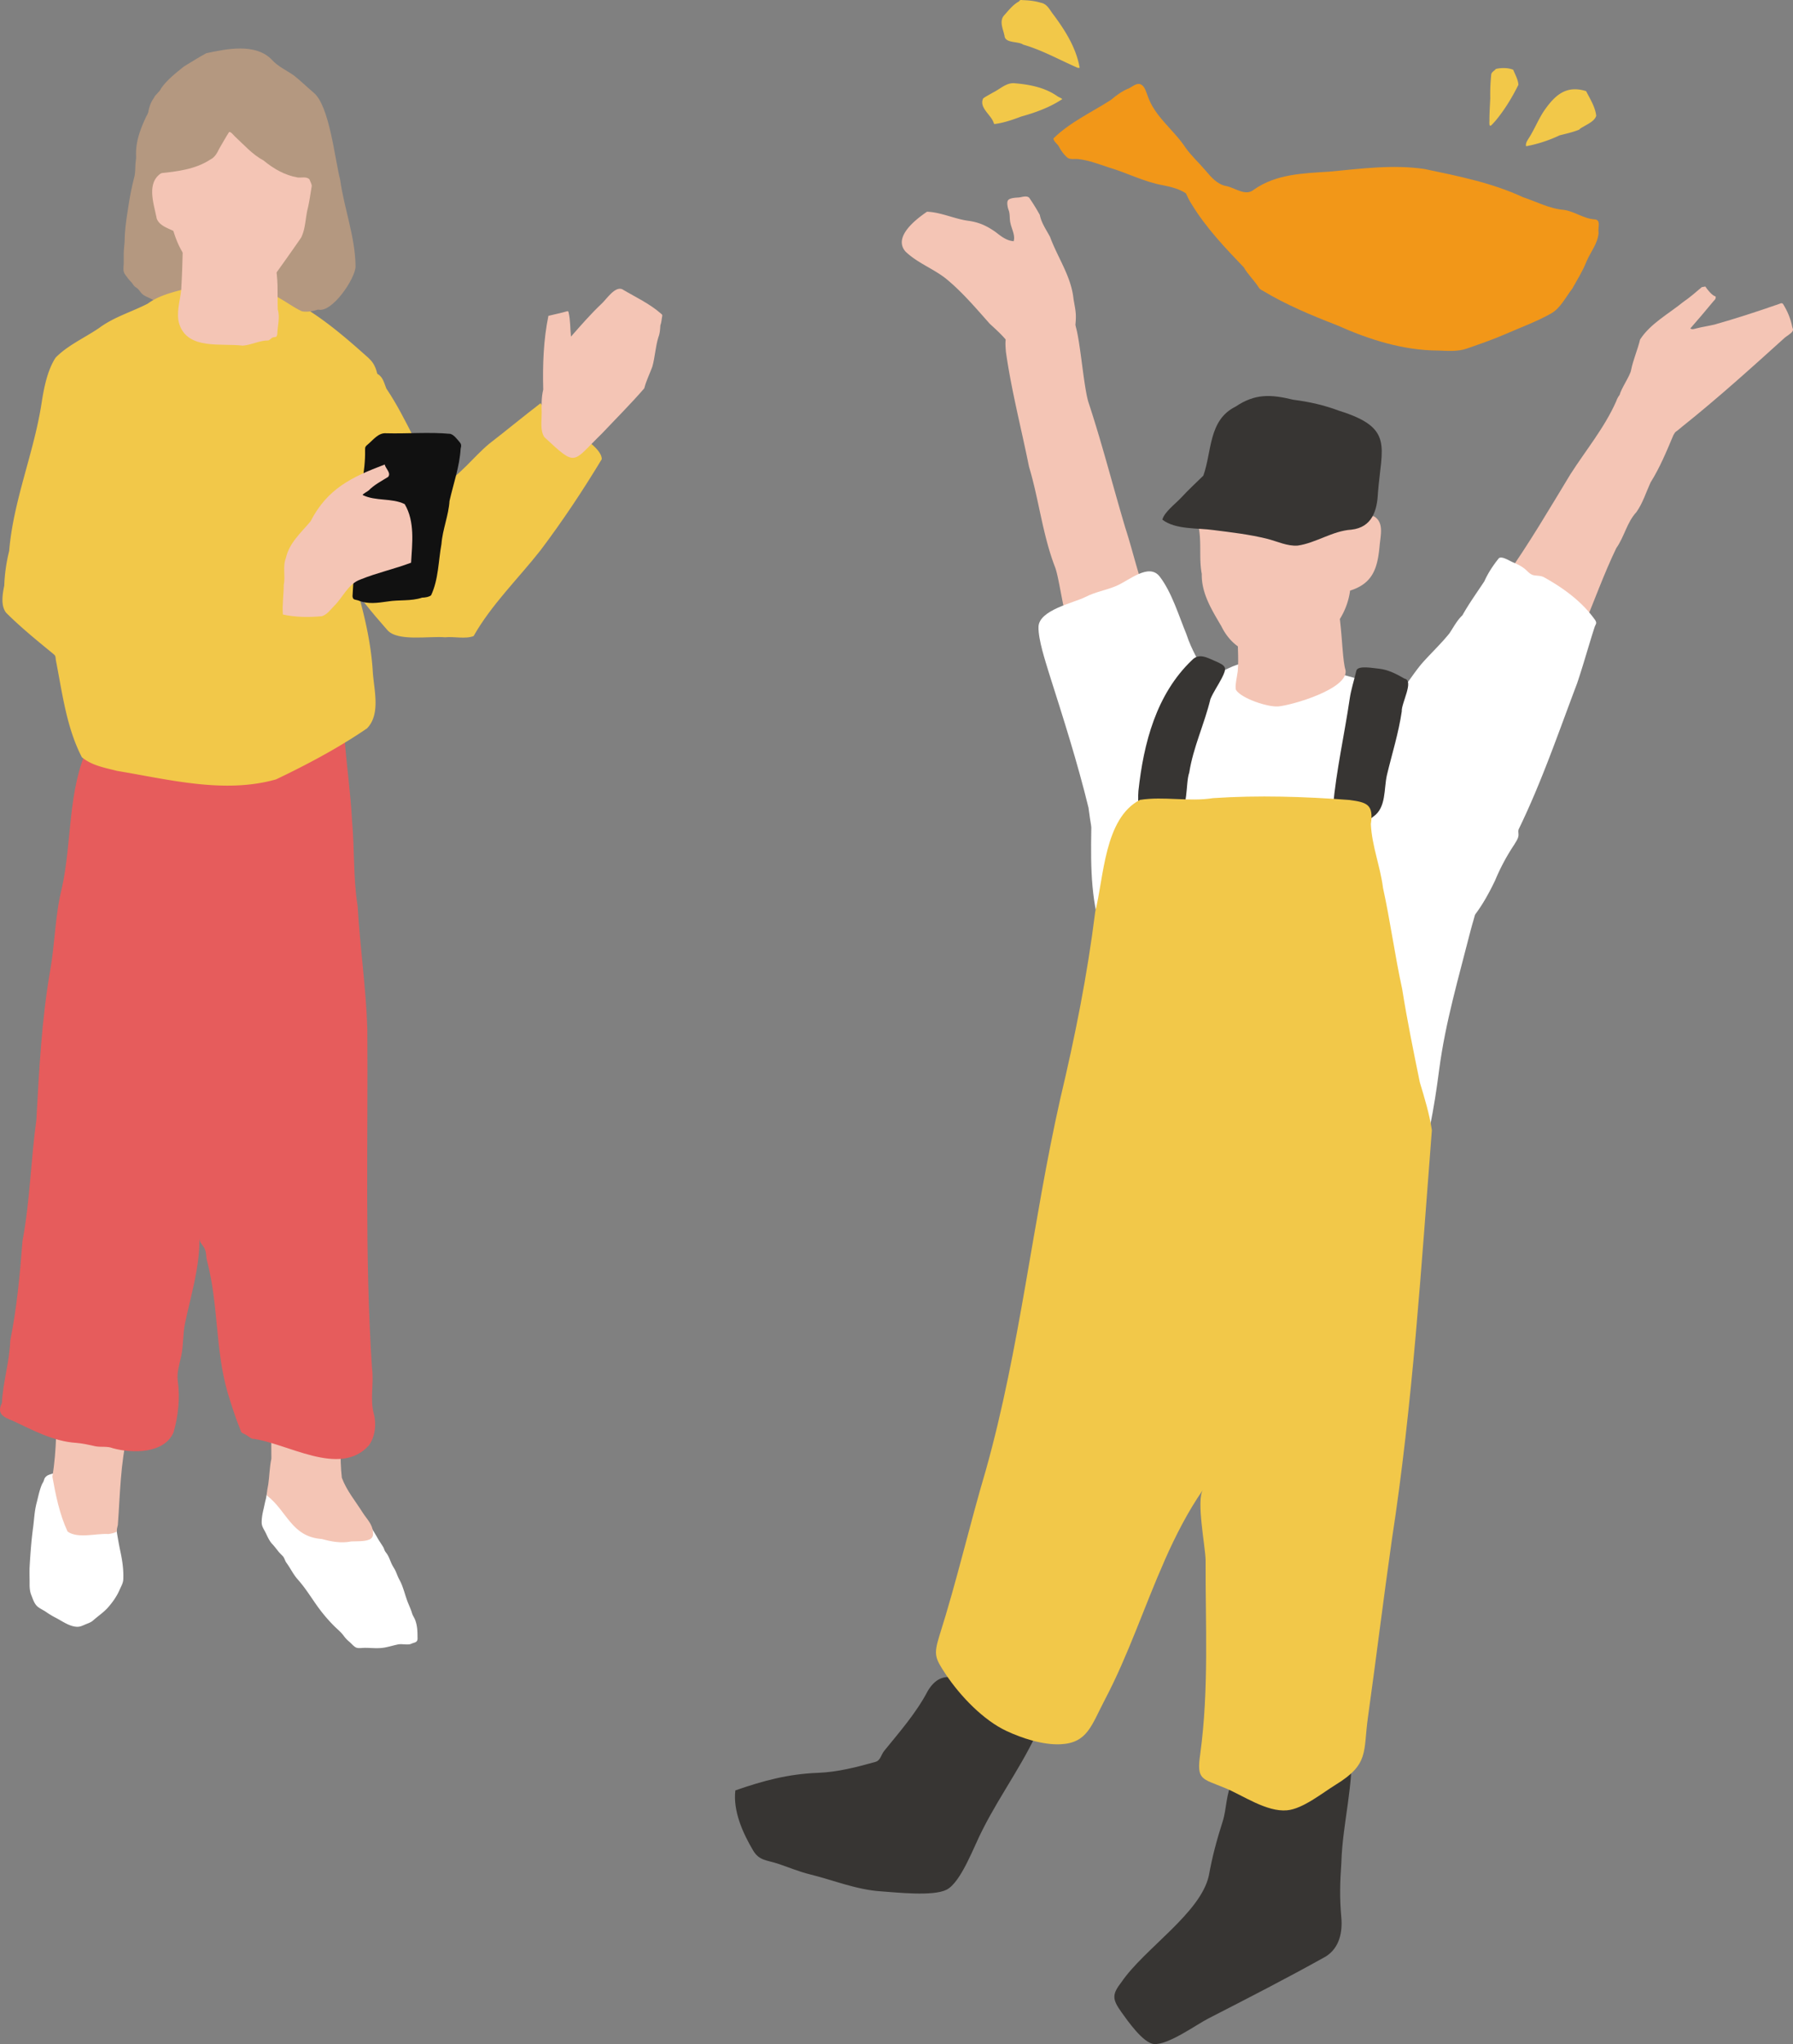 <svg width="222" height="253" fill="none" xmlns="http://www.w3.org/2000/svg"><rect width="100%" height="100%" fill="#808080" stroke="none"/><g clip-path="url(#a)"><path d="M208.154 50.206c.376.13.7.283.482.731-.538.936-.827 2.002-1.44 2.91-.843 1.998-1.674 4.023-2.837 5.876-.554 1.215-.962 2.552-1.745 3.657-1.211 1.326-1.456 2.981-2.501 4.476-1.519 3.158-2.706 6.493-4.067 9.73-1.191 3.346-3.016 5.045-6.64 3.657-.803-.248-1.361-.9-2.176-1.14-.534-.158-1.081-.21-1.476-.638-.661-1.12-1.298-2.38-1.67-3.622.142-.66.226-1.447.681-1.994.641-.727 1.005-1.656 1.618-2.41 2.912-4.106 5.441-8.428 8.052-12.73 1.915-2.994 4.218-5.754 5.666-9.023.618-1.813 2.145-1.525 3.724-1.372.494.24.926.539 1.488.606.985.381 1.843.908 2.837 1.29l.004-.004Z" fill="#F4C5B5"/><path d="M212.223 40.185c-.728.173-1.476.275-2.2.464-.277.063-.471.177-.74.008.957-1.09 1.931-2.242 2.868-3.374.171-.181.333-.3.262-.594-.424-.09-1.033-.862-1.271-1.231-.11.05-.352.04-.455.098-.739.63-1.487 1.282-2.291 1.829-1.788 1.459-4.051 2.658-5.329 4.637-.309 1.293-.855 2.489-1.12 3.81-.099.637-1.298 2.391-1.397 3.032-.079.52.799.11.942.63 1.187 2.068 3.565 2.886 5.472 4.113.368.087 1.001-.558 1.306-.794 4.384-3.496 8.543-7.252 12.701-11.008.23-.197.804-.527.958-.786.127-.213.067-.268-.016-.543-.206-1.046-.605-1.986-1.163-2.879-.21-.138-.301-.027-.483.028-2.651.924-5.338 1.8-8.044 2.564v-.004Z" fill="#F4C5B5"/><path d="M177.255 108.866c-.689 2.246-1.856 4.802-1.168 7.185.535 1.778 2.018 1.239 3.095.228 1.076-1.01 2.362-1.707 3.276-2.851 1.037-1.298 1.963-2.989 2.671-4.483a25.657 25.657 0 0 1 2.354-4.397c.19-.33.479-.716.522-1.105.032-.275-.059-.519.024-.795 2.849-5.844 4.934-11.983 7.237-18.059.784-2.32 1.433-4.691 2.184-7.016.139-.342.277-.428.08-.786-1.603-2.297-3.949-4.004-6.387-5.353-.407-.196-.759-.153-1.187-.224-.526-.086-.799-.507-1.195-.822-.423-.334-.906-.57-1.404-.774-.432-.177-1.405-.834-1.781-.516-.704.877-1.33 1.821-1.793 2.852-.906 1.38-1.911 2.768-2.714 4.208-.684.64-1.104 1.49-1.622 2.25-.954 1.183-2.093 2.272-3.118 3.4-1.227 1.33-2.078 2.947-3.36 4.225-.989.7-1.665 1.596-1.04 2.82 1.701 4.302 2.884 8.766 3.953 13.245.383 1.231.783 2.43.898 3.728.395.999.981 1.974.475 3.036v.004Z" fill="#fff"/><path d="M169.566 84.452c2.833 1.223 3.985 4.33 5.382 6.85 1.06 1.664 1.697 3.567 2.397 5.373.182.318.242.44.554.637.57.354.895.169 1.199.896.629 1.503 1.132 3.312 1.532 4.897.558 2.43 1.385 4.805 2.089 7.189.451 1.777-.206 3.173-.653 4.935-1.448 5.714-3.098 11.267-3.874 17.155-.308 2.355-.661 4.778-1.163 7.102-.273 1.27-1.575 1.644-2.825 2.081-3.755 1.4-7.696 1.624-11.606.81-4.724-.771-9.975-.307-14.201-2.816-3.158-2.411-4.891-6.363-7.997-8.864-2.121-1.833-3.003-4.44-3.553-7.091-1.179-3.367-.823-6.945-1.061-10.43-.985-4.573-.633-9.285-.625-13.933.04-1.951.487-3.69.962-5.561-.04-2.053 1.911-2.879 3.399-3.854 1.598-.865 2.853-2.171 4.21-3.331 1.99-1.373 4.123-2.505 6.537-3.009 1.297-.366 2.449-1.29 3.842-1.396 5.235-.535 10.466.85 15.447 2.368l.008-.008Z" fill="#fff"/><path d="M114.855 209.328c-1.432 2.717-3.474 5.033-5.397 7.405-.392.511-.435 1.168-1.088 1.349-2.267.633-4.657 1.254-7.059 1.345-3.731.141-6.802.975-10.264 2.175-.305 2.552.93 5.305 2.208 7.448.752 1.263 1.697 1.172 3.062 1.624 1.314.437 2.596.984 3.941 1.314 2.932.724 5.773 1.907 8.808 2.108 1.931.13 6.426.645 8.116-.193 1.832-.908 3.45-5.498 4.491-7.464 2.299-4.562 5.512-8.794 7.364-13.474-2.679-.881-5.176-2.241-7.59-3.689-2.271-1.36-4.756-3.051-6.588.04l-.004.012Zm37.753 11.204c1.266-2.222 4.926-1.605 7.003-2.537 2.58-1.156 4.582-2.474 7.669-2.147.423 4.869-1.069 9.828-1.199 14.704-.174 2.443-.222 4.397-.008 6.741.17 1.856-.222 3.783-1.903 4.857-4.764 2.666-9.667 5.175-14.546 7.677-1.428.719-5.053 3.358-6.778 3.162-1.333-.154-3.209-2.84-3.985-3.921-1.179-1.644-1.183-2.214-.007-3.74 2.852-4.165 9.793-8.53 10.818-13.175.415-2.328.989-4.448 1.717-6.721.494-1.546.403-3.477 1.215-4.904l.004.004Zm17.437-119.461c1.615-1.128 1.282-3.429 1.678-5.144.625-2.619 1.444-5.19 1.836-7.877-.071-.987 1.571-3.83.336-4.054-.93-.543-2.014-1.106-3.11-1.224-.597-.035-2.746-.503-2.861.287-.269 1.165-.649 2.285-.819 3.481-.653 4.436-1.654 8.813-2.057 13.273-.02.275.063.539.043.814-.024.326-.15.661.107.897.57.42 1.523.582 2.16.279.938-.209 1.931-.032 2.683-.736l.004.004Z" fill="#373533"/><path d="M155.033 73.133c1.322-.503 2.782-.483 4.163-.739 1.571-.055 3.153.138 4.669-.334 2.501.165 2.05 8.774 2.734 10.89.38 2.328-6.711 4.36-8.345 4.487-1.302.098-4.55-.987-5.223-2.045-.162-.472.166-1.801.218-2.297.308-3.339-.895-7.413 1.784-9.962Z" fill="#F4C5B5"/><path d="M149.965 57.603c.288-.716 0-1.51.66-2.057a9.14 9.14 0 0 1 3.027-2.005c4.286-1.723 9.758-.26 12.777 3.173.886 1.278 1.551 2.738 2.101 4.189.38 1.506-.257 2.52 1.623 3.024 1.222.767.779 2.328.664 3.622-.253 2.82-.858 4.668-3.656 5.553-.229 1.797-1.147 3.83-2.548 5.03-1.037.802-1.935 2.548-3.359 2.544-.736-.114-1.405.154-2.137.181-.902.193-1.848-.008-2.75-.02-2.327.26-4.183-1.352-5.14-3.319-1.183-2.017-2.481-4.07-2.43-6.477-.395-2.053.056-4.275-.498-6.265-.067-.236 0-.381.091-.601.122-.28.059-.508.122-.79.088-.264.266-.587.202-.893.633-1.558.712-3.296 1.255-4.893l-.004.004Z" fill="#F4C5B5"/><path d="M150.225 65.606c-1.954-.275-4.681-.035-6.307-1.286.226-.936 1.682-2.017 2.331-2.725.878-.948 1.824-1.829 2.742-2.722 1.072-3.004.625-6.874 3.98-8.538 2.41-1.62 4.337-1.545 7.158-.857 1.955.248 3.85.672 5.698 1.372 6.762 2.105 5.239 4.401 4.784 10.131-.099 2.242-.736 4.29-3.292 4.578-2.315.142-4.376 1.644-6.64 1.97-1.278.102-2.568-.535-3.779-.837-2.215-.551-4.415-.799-6.679-1.086h.004Z" fill="#373533"/><path d="M139.285 65.174c-1.532-5.156-2.798-10.15-4.479-15.263-.63-1.833-1.041-7.81-1.662-9.644-.254-.747-1.219 1.88-1.472 1.133a4.512 4.512 0 0 1-.226-.908c-.039-.311.079-.928-.49-.747-1.077.338-2.189.361-3.269.7-.851.121-1.48.519-2.255.79-1.195-.193-.93 1.538-.887 2.3.677 4.779 1.908 9.498 2.861 14.225 1.235 4.106 1.674 8.397 3.217 12.416.819 2.076 1.575 11.601 4.202 11.165 2.742-.806 5.413-2.313 8.306-2.56.356-.122.15-.523.087-.803a11.964 11.964 0 0 0-.321-1.91c-1.697-3.422-2.425-7.276-3.616-10.89l.004-.004Z" fill="#F4C5B5"/><path d="M151.832 23.03c-1.096-.196-1.879-1.1-2.564-1.919-.819-.971-1.753-1.8-2.492-2.85-1.461-2.207-3.791-3.812-4.67-6.372-.174-.444-.348-1.164-.807-1.416-.522-.287-1.044.228-1.495.449-.835.326-1.567.86-2.244 1.435-2.414 1.558-5.065 2.75-7.134 4.782.039.413.522.669.692 1.019.222.46.606.955.974 1.302.368.342.949.177 1.388.228 1.334.145 2.533.617 3.799 1.034 2.271.669 4.408 1.805 6.747 2.214.969.197 1.99.445 2.809.995.206.464.423.912.708 1.341 1.757 2.89 4.123 5.388 6.458 7.818.486.854 1.215 1.538 1.757 2.348.17.31.288.39.609.555 2.892 1.742 5.983 3.024 9.132 4.247 3.941 1.766 8.195 3.134 12.564 3.146 1.191.043 2.449.15 3.561-.248 1.626-.562 3.264-1.128 4.855-1.824 1.863-.814 3.826-1.526 5.603-2.533 1.163-.688 1.768-2.006 2.591-3.056.626-1.128 1.31-2.206 1.781-3.413.503-1.156 1.405-2.23 1.476-3.516-.131-.578.376-1.616-.53-1.648-1.314-.087-2.454-.98-3.751-1.168-1.781-.138-3.395-1.015-5.073-1.57-3.834-1.785-8.064-2.626-12.191-3.491-3.902-.579-7.855-.044-11.748.322-3.249.212-6.624.28-9.378 2.226-1.041.87-2.327-.216-3.419-.44l-.008.003Z" fill="#F29718"/><path d="M191.211 13.67c-.755 1.106-1.226 2.372-1.962 3.493-.135.236-.321.484-.313.767 0 .09-.031.153.071.161a16.962 16.962 0 0 0 4.1-1.341c.807-.2 1.658-.393 2.421-.704.151-.185.372-.271.57-.393.558-.335 1.349-.685 1.539-1.326-.13-1.1-.759-2.08-1.254-3.047-2.473-.771-3.85.499-5.176 2.395l.004-.004Zm-6.101 1.346c1.14-1.353 2.117-2.95 2.889-4.519-.036-.66-.4-1.247-.633-1.856-.629-.272-1.484-.264-2.149-.11-.174.212-.467.35-.57.617-.11.987-.15 1.99-.13 2.985-.04.952-.111 1.896-.103 2.851-.063 1.042.277.453.696.032Zm-51.713-6.635a.523.523 0 0 0 .281 0c-.435-2.462-1.777-4.59-3.248-6.568-.475-.586-.748-1.333-1.583-1.478-.708-.22-1.48-.295-2.216-.319-.202-.023-.356-.051-.451.154-.768.409-1.302 1.12-1.876 1.757-.617.736-.083 1.715.072 2.525.094.932 1.681.626 2.314 1.074 2.37.684 4.468 1.88 6.707 2.851v.004Zm-2.47 3.536c-1.567-1.11-3.498-1.467-5.397-1.62-.962-.036-1.694.711-2.513 1.12-.3.173-1.159.633-1.293.779-.503 1.097.886 1.95 1.262 2.883.031.063.071.224.13.275 1.104-.13 2.256-.523 3.32-.928 1.789-.496 3.549-1.137 5.093-2.16-.163-.149-.416-.22-.602-.353v.004Z" fill="#F2C849"/><path d="M132.915 36.988c-.285-2.785-1.955-5.085-2.9-7.661-.471-.893-1.077-1.723-1.271-2.726a25.003 25.003 0 0 0-1.313-2.127c-.34-.31-.918-.06-1.322-.028-.332.024-1.159.04-1.333.397-.135.272 0 .89.103 1.153.205.53.087 1.113.241 1.671.146.68.605 1.49.384 2.187-.91-.067-1.567-.621-2.264-1.156-1.032-.72-1.946-1.157-3.228-1.353-1.765-.209-3.47-1.078-5.235-1.14-1.393.947-4.242 3.145-2.651 4.943 1.468 1.396 3.367 2.076 4.942 3.295 2.034 1.656 3.747 3.681 5.476 5.628.962.889 1.939 1.738 2.639 2.86.123.168.25.448.463.514 1.409-.208 2.865-.456 4.27-.059.403.024.775-.086 1.171-.145.586-.083-.764 2.328-.174 2.222.174-.032 1.998 1.207 2.148 1.144.214-.086.076-6.123.084-6.335.15-1.463.019-1.817-.23-3.276v-.008Z" fill="#F4C5B5"/><path d="M147.218 87.083c3.153-4.271 1.111-4.22-.333-8.609-.934-2.261-1.788-5.132-3.284-7.095-1.345-1.761-3.787.476-5.425 1.16-1.262.528-2.528.709-3.783 1.35-1.436.735-5.777 1.604-5.812 3.716-.028 1.58.831 4.157 1.294 5.69 1.764 5.554 3.501 10.965 4.894 16.664.55 4.066.744 5.958 5.113 3.197 1.61-5.6 4.194-11.114 7.34-16.077l-.004.004Z" fill="#fff"/><path d="M145.672 100.879c1.551-.661 1.072-3.823 1.575-5.258.494-3.147 1.887-6.03 2.619-9.089.364-.873.958-1.718 1.393-2.564.688-1.341.578-1.542-.748-2.12-1.104-.483-2.073-1.038-2.924-.145-4.432 4.227-5.991 10.296-6.632 16.171-.075.775.004 1.565-.023 2.344.091 1.715 3.616.633 4.74.661Z" fill="#373533"/><path d="M144.214 193.113c-2.536 5.714-4.514 11.751-7.387 17.209-1.706 3.245-2.169 5.408-5.52 5.569-2.164.106-4.776-.743-6.707-1.652-2.805-1.317-5.682-4.251-7.565-7.102-1.271-1.927-1.441-2.344-.728-4.66 2.156-6.78 3.739-13.718 5.765-20.549 4.214-15.019 5.765-30.659 9.191-45.867 1.848-7.795 3.352-15.283 4.345-23.235 1.08-4.247 1.112-11.53 5.536-13.823 2.975-.464 6.046.26 9.053-.216 5.603-.378 11.297-.193 16.88.228 2.153.294 3.019.53 2.655 2.985.123 2.686 1.171 5.242 1.504 7.892.91 4.146 1.468 8.377 2.374 12.522.617 3.878 1.401 7.72 2.188 11.559.597 1.982 1.191 3.913 1.488 5.914-1.318 16.911-2.37 33.889-4.95 50.67-1.045 7.326-1.955 14.783-2.968 22.023-.597 4.271.186 5.761-3.996 8.325-1.646 1.011-4.056 2.985-6.015 3.162-2.54.232-5.464-1.848-7.668-2.757-2.928-1.207-3.557-.963-3.075-4.267 1.081-7.991.629-15.923.657-23.962-.028-1.655-1.187-7.44-.32-8.695-1.884 2.726-3.391 5.679-4.741 8.723l.004.004Z" fill="#F2C849"/></g><g clip-path="url(#b)"><path d="M19.794 11.99c-.456.259-.432.396-.691.8-.393.606-.786 1.178-1.092 1.835-.679 1.473-1.229 2.988-1.162 4.628.012.259-.012.486-.047.744-.082.642-.012 1.277-.173 1.915a34.344 34.344 0 0 0-.636 3.03c-.243 1.558-.526 3.144-.557 4.722-.012.595-.118 1.179-.114 1.778v1.06c0 .353-.09.835.02 1.18.082.258.302.492.459.712.157.219.298.356.471.548.15.164.24.368.408.513.18.153.35.23.503.419.169.207.298.415.518.587.302.231.648.34.982.513.596.305 1.114.689 1.774.853.137.036.24.036.38.051.107.012.158.063.24.087.26.074.55.019.817.027.29.008.565 0 .848-.078.353-.102.652-.33 1.017-.396.518-.094 1.036-.008 1.55-.164a2.96 2.96 0 0 0 1.28-.803c.519-.552.66-1.057.825-1.762.408-1.73.498-3.535.188-5.286-.29-1.64-.84-3.25-.954-4.921-.063-.932.114-1.817-.043-2.756-.157-.94-.46-1.915-.628-2.882-.216-1.249-.381-2.467-.777-3.672-.326-.983-1.108-1.9-1.975-2.467-.507-.333-1.064-.517-1.602-.78-.318-.152-1.19-.551-1.833-.039l.004.004Z" fill="#B49880"/><path d="M13.277 183.159c.243.305.392.482.4.873.008.329-.016.658 0 .987.016.376.13.701.216 1.065.122.509.216 1.026.286 1.542.197 1.504.428 2.999.742 4.483.236 1.108.4 2.263.342 3.399-.024.45-.267.838-.444 1.245-.345.806-.86 1.539-1.437 2.196-.526.603-1.236 1.069-1.833 1.602-.314.278-.624.356-.997.517-.338.144-.64.297-1.013.285-.958-.031-1.865-.724-2.697-1.147a10.297 10.297 0 0 1-1.142-.693c-.326-.227-.715-.387-1.021-.638-.448-.364-.609-.971-.817-1.484-.173-.423-.2-.928-.196-1.378.004-.756-.035-1.523.012-2.279.094-1.542.208-3.105.416-4.636.137-1.014.169-2.039.428-3.034.2-.759.353-1.589.66-2.318.062-.148.168-.282.223-.434.063-.165.079-.306.196-.447.2-.242.397-.309.691-.403.707-.231 1.54-.235 2.27-.137.977.129 1.915.141 2.842.497.24.094 1.19.396 1.873.345v-.008Zm31.325 3.821c.742 1.12 1.492 2.236 2.163 3.418.216.38.48.74.703 1.12.082.141.11.294.184.438.08.153.209.286.299.431.2.321.33.685.475 1.03.114.274.27.525.42.779.196.333.31.72.475 1.069.11.231.243.454.346.689.29.67.475 1.386.718 2.075.192.548.463 1.077.628 1.633.098.321.279.552.397.861.25.67.282 1.292.286 2.013 0 .262.055.497-.172.677-.11.086-.405.153-.546.215a1.013 1.013 0 0 1-.432.106c-.424.023-.88-.078-1.296.008-.553.113-1.11.29-1.672.387-.773.134-1.637.028-2.418.028-.31 0-.75.086-1.045-.028-.294-.113-.628-.532-.863-.724a3.87 3.87 0 0 1-.676-.712c-.353-.486-.804-.838-1.224-1.257a19.296 19.296 0 0 1-1.622-1.848c-.66-.854-1.233-1.77-1.865-2.643a16.73 16.73 0 0 0-1.024-1.284c-.53-.595-.892-1.375-1.37-2.021-.189-.25-.228-.563-.436-.806-.17-.192-.361-.36-.526-.556-.267-.325-.507-.662-.797-.967-.46-.49-.664-1.143-.99-1.715-.184-.325-.325-.599-.322-.983.004-.564.095-1.049.224-1.597.102-.431.18-.866.295-1.292.039-.153.066-.411.11-.564.05-.184.07-.223.157-.403.16-.337.522-.748.895-.866.322-.098.765-.019 1.103-.019.57 0 1.103 0 1.668.094.593.098 1.237.172 1.799.399.608.243 1.177.497 1.825.623.342.066.675.105 1.013.191.448.114.895.333 1.327.502.432.168 1.04.356 1.303.759.161.247.322.494.487.736l-.004.004Z" fill="#fff"/><path d="M44.008 155.908c.291 7.772-1.656 15.528-1.86 23.269.023 1.245.035 2.506.176 3.731.597 1.598 1.704 2.913 2.607 4.35.479.744 1.19 1.406 1.24 2.345.08.408-.035.787-.443.952-.636.262-1.547.2-2.238.231-1.209.254-2.465.027-3.643-.298-3.765-.278-4.275-3.426-6.784-5.372-.059-.446.079-.935.153-1.393.153-1.05.157-2.134.385-3.18.008-2.333-.075-4.682-.188-7.02-.11-5.442.027-11.017 1.472-16.299.322-1.135 1.46-1.225 2.453-1.574 2.336-.603 3.867-.983 6.674.255l-.004.003Zm-25.722 4.593c-.134 2.882-1.312 5.568-1.54 8.445-.364 2.804-.482 5.642-.926 8.434-.922 3.72-.942 7.553-1.229 11.37-.035.231-.13.442-.125.673 0 .126.008.149-.11.208-.299.125-.62.207-.942.239-1.414-.106-3.797.614-5.045-.306-.993-2.114-1.476-4.522-1.885-6.8.562-3.289.475-6.649.59-9.981-.032-4.862.29-9.784 1.762-14.447.326-1.261 1.378-1.958 2.603-2.157 1.892-.278 3.769.289 5.46 1.084.79.462 1.12 1.128 1.39 3.234l-.003.004Z" fill="#F4C5B5"/><path d="M15.094 86.165c2.544-1.59 5.724-2.165 8.677-1.789 4.506-.086 9.14-.967 13.552.462 5.206 1.17 5.186 1.19 5.335 6.445.243 3.433.758 6.852.93 10.301.322 3.492.13 7.087.691 10.548.295 5.109 1.04 10.109 1.202 15.226.11 13.982-.342 28.038.577 41.957.263 1.902-.279 3.829.228 5.688.341 1.249.164 2.863-.633 3.92-3.611 3.985-10.124-.353-14.455-.858-.326-.149-.58-.411-.903-.56-.373-.172-.408-.145-.55-.583-.612-1.476-1.079-3.003-1.554-4.53-1.55-5.325-1.13-10.908-2.536-16.245-.169-.548-.067-1.143-.35-1.66-.262-.477-.64-.716-.616-1.311.075 3.586-1.044 7.11-1.778 10.598-.287 1.367-.18 2.757-.48 4.1-.215.967-.56 2.04-.42 3.038.3 2.106.064 4.369-.537 6.413-1.197 2.627-5.104 2.576-7.498 1.927-.688-.282-1.445-.106-2.168-.243-.777-.176-1.633-.372-2.43-.427-2.74-.176-5.355-1.586-7.812-2.737-1.158-.45-1.995-.853-1.331-2.185.122-2.572.95-5.109 1.032-7.713.825-4.099 1.198-8.19 1.52-12.356.93-4.949 1.024-9.98 1.715-14.965.346-6.217.648-12.395 1.716-18.538.593-3.324.6-6.774 1.413-10.043 1.331-5.861.683-12.18 3.33-17.748.844-3.747.25-4.182 4.141-6.132h-.008Z" fill="#E65C5C"/><path d="M33.011 35.09c1.374 1.066 3.114 1.712 4.334 2.921.004 1.465-1.566 2.346-2.724 2.96-2.332 1.386-5.15 1.347-7.773 1.093-3.463-.47-7.742-4.612-2.839-6.688 2.077-.935 4.213-1.883 6.545-1.605.451 0 1.225-.133 1.602.188" fill="#F4C5B5"/><path d="M45.692 44.366c-3.6-3.218-7.38-6.5-11.974-8.234-2.697-.41-5.449-1.233-8.181-1.307-2.309 1.15-5.108 1.186-7.232 2.752-2.006 1.034-4.2 1.656-6.034 3.019-1.759 1.202-3.91 2.15-5.39 3.676-1.048 1.617-1.46 3.845-1.75 5.728-.963 6.155-3.48 11.961-3.997 18.198a20.903 20.903 0 0 0-.609 4.292c-.216 1.057-.455 2.478.236 3.355 1.782 1.778 3.772 3.395 5.724 4.996.435.356.36.325.431.865.793 4.037 1.308 8.332 3.22 12.02 1.232 1.03 2.838 1.3 4.385 1.695 6.395 1.057 13.254 2.858 19.66 1.046 3.868-1.848 7.723-3.892 11.264-6.316 1.747-1.812.82-4.874.703-7.141-.2-3.144-.88-6.237-1.712-9.252.047-3.868.903-7.705.628-11.6.016-1.054.279-1.955.617-2.937.973-2.812 1.099-5.854 1.099-8.79 0-1.915.506-4.624-1.092-6.053l.004-.012Z" fill="#F2C849"/><path d="M46.78 46.308c.651.368.788 1.147 1.055 1.781 2.572 3.806 4.166 8.293 6.855 11.989 2.285-1.222 3.887-3.489 5.87-5.145 2.143-1.656 4.24-3.39 6.375-5.027 1.103 2.154 7.58 4.84 7.573 6.93-2.336 3.868-4.856 7.658-7.585 11.276-2.764 3.52-6.066 6.707-8.284 10.618-1.083.4-2.379.028-3.529.15-1.904-.18-5.881.56-7.141-.886-1.896-2.145-3.726-4.365-5.304-6.761-1.602-1.778-3.29-3.657-4.358-5.819-.604-4.506-3.337-8.66-3.631-13.143.51-1.041 1.335-2.185 2.222-2.944 1.747-1.61 3.305-3.458 5.669-4.17 1.456-.69 3 .376 4.212 1.15Z" fill="#F2C849"/><path d="M53.375 73.68c-.248.215-.833.297-1.1.29-1.409.465-2.834.242-4.275.477-1.24.172-2.446.372-3.655-.133-.447-.133-.636-.047-.698-.509.208-3.324.349-6.672.734-10.004.07-2.729.887-5.336.82-8.077-.016-.43.055-.477.404-.775.637-.54 1.26-1.394 2.191-1.323 2.642.074 5.351-.173 7.966.074.467.149.761.583 1.075.936.295.329.307.481.197.904-.13 2.2-.891 4.315-1.378 6.464-.114 1.805-.856 3.505-.997 5.321-.385 2.114-.362 4.397-1.284 6.355Z" fill="#111"/><path d="M35.396 69.064c.424-1.876 1.864-3.113 3.05-4.53 2.093-4.057 5.088-5.486 9.187-7.04.098.501.824 1.034.424 1.535-.82.509-1.728.975-2.403 1.671-.137.122-.746.431-.758.568 1.626.799 3.593.337 5.21 1.128 1.288 2.165.93 4.855.793 7.25-2.022.768-4.228 1.25-6.262 2.076-1.554.556-2.16 2.204-3.282 3.293-.444.462-.875 1.065-1.503 1.257-1.594.144-3.255.137-4.825-.212-.102-1.198.102-2.435.106-3.645.227-1.108-.157-2.294.267-3.351h-.004ZM67.394 54.1c-.541-.854-.318-2.005-.326-2.96-.02-.976-.043-1.97.193-2.918-.082-3.053.027-6.154.64-9.13.765-.192 1.61-.356 2.363-.58.142.036.083.032.134.145.235.975.188 2.013.298 3.007 1.213-1.382 2.47-2.83 3.824-4.103.593-.556 1.617-2.142 2.513-1.766 1.648.98 3.403 1.778 4.832 3.046.118.11.118.063.138.235-.09.407-.09.807-.24 1.202-.035.501-.047.967-.24 1.445-.372 1.19-.415 2.455-.753 3.66-.326.897-.77 1.759-.997 2.679-1.641 1.899-3.486 3.735-5.241 5.595-3.738 3.63-3.082 4.213-7.138.442Z" fill="#F4C5B5"/><path d="M39.792 19.715c-.192 2.921.703 5.752 1.35 8.567.648 1.946 1.795 3.888 1.614 6.006-.27 2.408-2.94 4.616-5.363 4.248-1.024-.47-1.943-1.17-2.932-1.719-2.34-1.159-2.701-4.55-2.866-6.898-.452-4.1-.248-13.222 5.472-13.168 1.06-.184 1.131.153 1.798.842.216.188.252.33.393.576.2.352.683.83.53 1.542l.004.004Z" fill="#B49880"/><path d="M34.03 32.577c.47 1.864.294 3.84.36 5.736.307.975-.039 2.06-.058 3.054-.11.47-.17.29-.546.4-.196.058-.338.304-.573.371-1.076-.012-2.097.572-3.164.642-2.646-.329-6.769.556-7.837-2.631-.447-1.327.087-2.952.224-4.264.102-1.738.165-3.516.2-5.227 1.767-1.386 4.57-2.729 6.879-2.478 1.075.145 1.621 1.041 2.36 1.707" fill="#F4C5B5"/><path d="M26.267 34.174c.558.31 1.288.439 1.76.893.2.192.313.568.553.693 1.177-.012 2.438.372 3.631.227.526-.153.97-.861 1.311-1.272a264.414 264.414 0 0 0 3.761-5.302c.53-1.06.526-2.314.785-3.465.358-1.41.448-2.89.825-4.299.192-.407.275-.747.137-1.237-.22-.779-.149-1.687-.196-2.494.008-2.459-1.527-4.51-2.45-6.691C35.328 9.72 33.19 8.6 31.5 7.997c-2.033-.501-4.255.047-6.183.775-2.516 1.684-4.087 4.726-4.88 7.568-.011 1.484.468 2.98.416 4.44-.066.544-.734.478-1.071.783-1.633 1.273-.71 3.743-.385 5.466.298.865 1.311 1.186 2.069 1.55.495 1.633 1.244 3.25 2.615 4.366.77.329 1.444.822 2.182 1.23h.004Z" fill="#F4C5B5"/><path d="M22.797 8.212c-1.008.81-2.076 1.633-2.822 2.682-.212.505-.719.76-.93 1.241-.739 1.018-.739 2.193-.896 3.38-.043 1.51-.11 3.08.432 4.517.028.725.675 1.089 1.245 1.41 2.092-.212 4.412-.49 6.226-1.703.577-.278.832-.819 1.111-1.37.389-.658.785-1.383 1.194-2.013.196-.118.585.395.702.513 1.154 1.053 2.171 2.247 3.58 2.999 1.226 1.014 2.62 1.824 4.21 2.099.478.058 1.048-.141 1.452.21 1.217 2.518.428 5.576.377 8.27-.29 1.14-.628 2.24-.538 3.43-.134 1.292-.809 2.486-.672 3.805-.05.341.267.365.534.384.452 0 .93.157 1.374.247 1.712.501 4.676-3.9 4.645-5.372-.043-3.645-1.402-7.079-1.896-10.653-.684-2.651-1.331-9.233-3.31-10.834-.832-.705-1.574-1.437-2.426-2.11-.887-.63-1.983-1.112-2.709-1.927-2.018-2.122-5.602-1.37-8.146-.83-.93.513-1.83 1.073-2.736 1.629v-.004Z" fill="#B49880"/></g><defs><clipPath id="a"><path fill="#fff" transform="translate(91)" d="M0 0h131v253H0z"/></clipPath><clipPath id="b"><path fill="#fff" transform="translate(0 6)" d="M0 0h82v198H0z"/></clipPath></defs></svg>